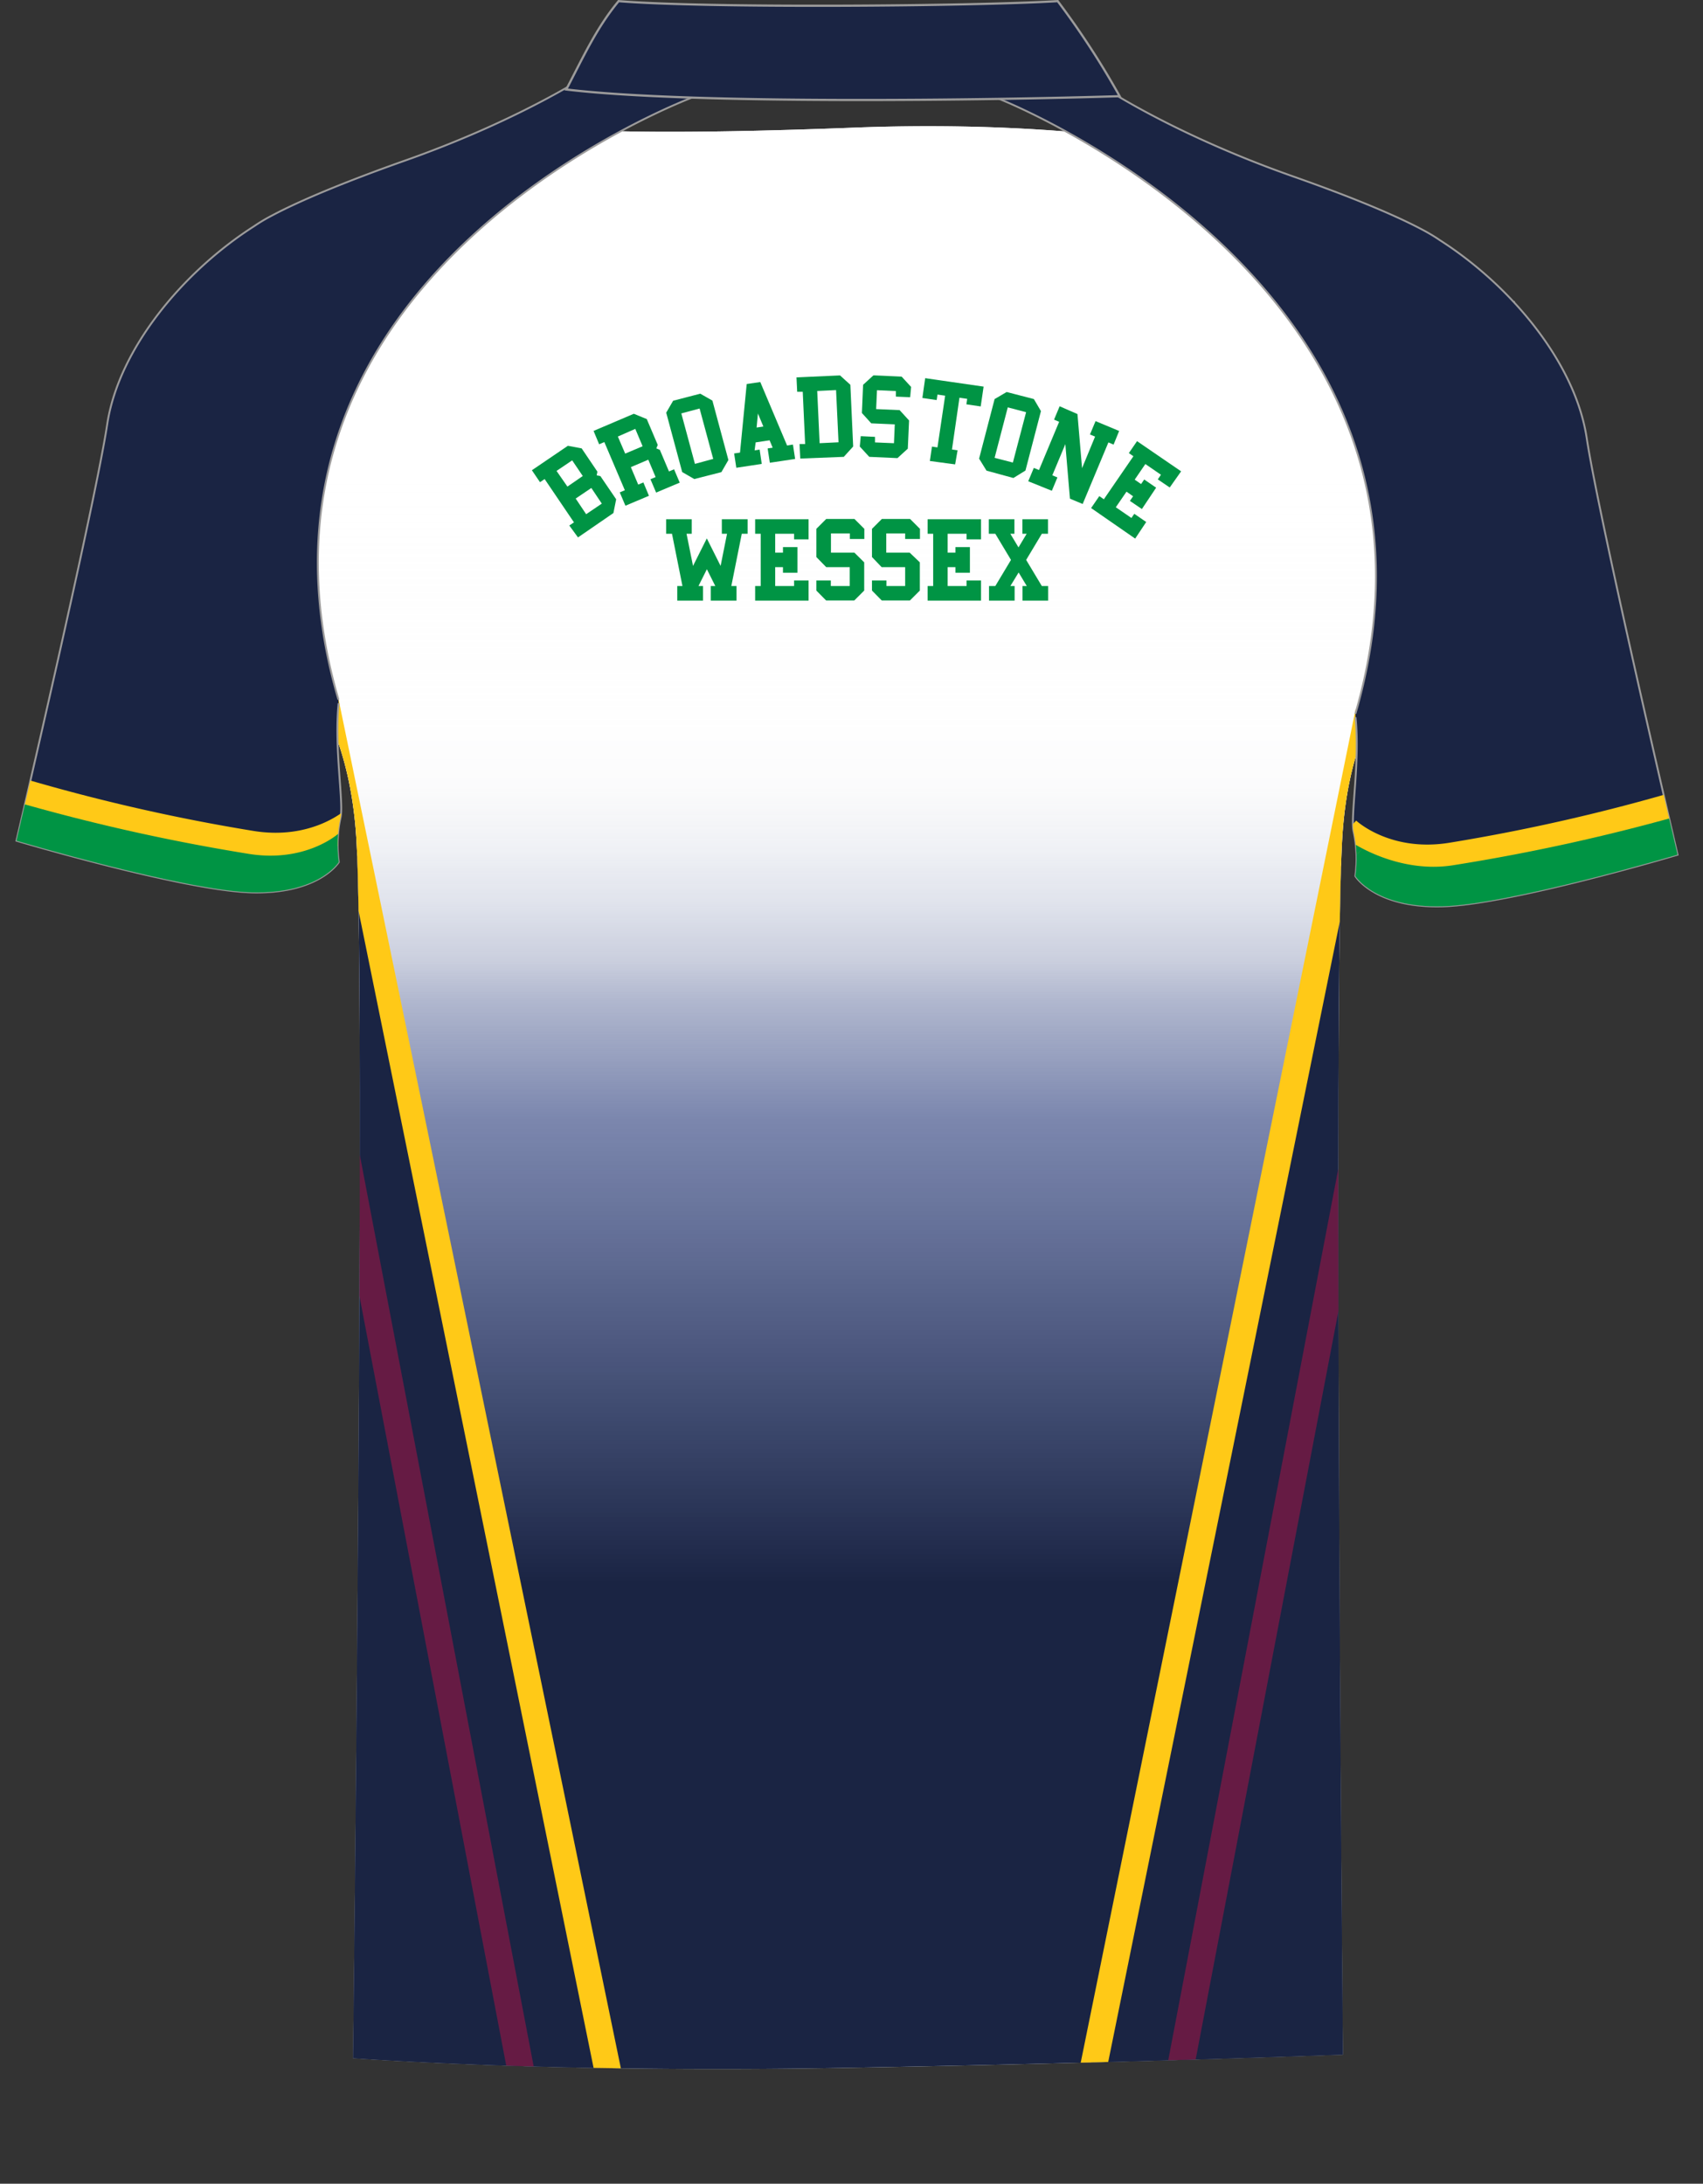 <svg xmlns="http://www.w3.org/2000/svg" xmlns:xlink="http://www.w3.org/1999/xlink" viewBox="0 0 254.07 325.78"><rect x="0" y="0" width="254.07" height="325.78" fill="#333333" stroke="none"/><defs><style>.cls-1,.cls-11{fill:none;}.cls-10,.cls-16,.cls-2,.cls-6{fill:#1a2443;}.cls-10,.cls-11,.cls-16,.cls-2{stroke:#9c9b9b;}.cls-10,.cls-11,.cls-16,.cls-17,.cls-2{stroke-miterlimit:10;}.cls-10,.cls-11,.cls-2{stroke-width:0.28px;}.cls-3{fill:#fff;}.cls-4{fill:url(#linear-gradient);}.cls-5{clip-path:url(#clip-path);}.cls-7{fill:#ffc917;}.cls-8{fill:#661b44;}.cls-9{clip-path:url(#clip-path-2);}.cls-10{stroke-dasharray:2.59 2.59;}.cls-12{clip-path:url(#clip-path-3);}.cls-13{clip-path:url(#clip-path-4);}.cls-14,.cls-17{fill:#009444;}.cls-15{clip-path:url(#clip-path-5);}.cls-16{stroke-width:0.33px;fill-rule:evenodd;}.cls-17{stroke:#009444;stroke-width:0.5px;}</style><linearGradient id="linear-gradient" x1="124.13" y1="18.83" x2="124.13" y2="308.72" gradientUnits="userSpaceOnUse"><stop offset="0.01" stop-color="#fff"/><stop offset="0.1" stop-color="#fff" stop-opacity="0.99"/><stop offset="0.18" stop-color="#fff" stop-opacity="0.94"/><stop offset="0.25" stop-color="#fefefe" stop-opacity="0.87"/><stop offset="0.31" stop-color="#fefefe" stop-opacity="0.8"/><stop offset="0.34" stop-color="#fafafb" stop-opacity="0.8"/><stop offset="0.37" stop-color="#eceef3" stop-opacity="0.78"/><stop offset="0.4" stop-color="#d6dae6" stop-opacity="0.76"/><stop offset="0.43" stop-color="#b7bdd2" stop-opacity="0.74"/><stop offset="0.45" stop-color="#8f99ba" stop-opacity="0.7"/><stop offset="0.48" stop-color="#5e6c9c" stop-opacity="0.65"/><stop offset="0.51" stop-color="#253879" stop-opacity="0.6"/><stop offset="0.51" stop-color="#243778" stop-opacity="0.6"/><stop offset="0.75" stop-color="#1a2443"/></linearGradient><clipPath id="clip-path" transform="translate(2.29)"><path class="cls-1" d="M86.74,19.44s9.85.71,38.24-.39c23.87-.93,39.53,1.39,39.53,1.39,13.74,8.61,50.62,19.11,59.21,24.58,0,0-2.36,37.26-7.2,47.42-6.19,3.65-17.15,10.22-18.55,32.39-1.41,22.4.09,181.69.09,181.69s-33.21,1.27-75.94,2-71.73-1.47-71.73-1.47,1.89-159.58.48-182-12.8-30.36-18.94-34c-1.12-2.81-2.44-7.17-4.31-15.8a100.44,100.44,0,0,1-2.86-31C33.34,38.9,73,28.05,86.74,19.44Z"/></clipPath><clipPath id="clip-path-2" transform="translate(2.29)"><path class="cls-2" d="M199.94,107c.69,6.63-.79,14.86-.28,17.06a19.19,19.19,0,0,1,.26,6.64s2.92,4.78,13,4.51,35.06-7.7,35.06-7.7-11.69-49.94-13.55-62.16c-1.71-11.27-11.34-22.76-21.88-29.5a26.14,26.14,0,0,0-2.67-1.6h0c-3-1.6-8.73-4.23-19.28-7.94-18.86-6.65-29.48-14.08-29.48-14.08l-8.32.68-6.11,1.81s71.81,28.06,53.23,91.77"/></clipPath><clipPath id="clip-path-3" transform="translate(2.29)"><path class="cls-2" d="M48.23,104.91c-.69,6.63.79,14.86.28,17.06a19.19,19.19,0,0,0-.26,6.64s-2.92,4.78-13,4.52S.17,125.42.17,125.42,11.86,75.48,13.71,63.27C15.43,52,25.06,40.5,35.6,33.76a25.46,25.46,0,0,1,2.66-1.59h0c3-1.6,8.72-4.24,19.27-8C76.4,17.58,87,10.14,87,10.14l8.65,3.57,5.78.66s-71.81,26.33-53.23,90"/></clipPath><clipPath id="clip-path-4" transform="translate(2.29)"><path class="cls-1" d="M48.23,104.91c-.69,6.63.79,14.86.28,17.06a19.19,19.19,0,0,0-.26,6.64s-2.92,4.78-13,4.52S.17,125.42.17,125.42,11.86,75.48,13.71,63.27C15.43,52,25.06,40.5,35.6,33.76a25.46,25.46,0,0,1,2.66-1.59h0c3-1.6,8.72-4.24,19.27-8C76.4,17.58,87,10.14,87,10.14L95,17l1.42,1.76S29.65,40.7,48.23,104.4"/></clipPath><clipPath id="clip-path-5" transform="translate(2.29)"><path class="cls-1" d="M199.94,107c.69,6.63-.79,14.86-.28,17.06a19.19,19.19,0,0,1,.26,6.64s2.92,4.78,13,4.51,35.06-7.7,35.06-7.7-11.69-49.94-13.55-62.16c-1.71-11.27-11.34-22.76-21.88-29.5a26.14,26.14,0,0,0-2.67-1.6h0c-3-1.6-8.73-4.23-19.28-7.94-18.86-6.65-29.48-14.08-29.48-14.08l-8,6.88-1.42,1.76s66.81,21.91,48.23,85.62"/></clipPath></defs><g id="Layer_2" data-name="Layer 2"><g id="Layer_1-2" data-name="Layer 1"><path class="cls-3" d="M86.74,19.44s9.85.71,38.24-.39c23.87-.93,39.53,1.39,39.53,1.39,13.74,8.61,50.62,19.11,59.21,24.58,0,0-2.36,37.26-7.2,47.42-6.19,3.65-17.15,10.22-18.55,32.39-1.41,22.4.09,181.69.09,181.69s-33.21,1.27-75.94,2-71.73-1.47-71.73-1.47,1.89-159.58.48-182-12.8-30.36-18.94-34c-1.12-2.81-2.44-7.17-4.31-15.8a100.44,100.44,0,0,1-2.86-31C33.34,38.9,73,28.05,86.74,19.44Z" transform="translate(2.29)"/><path class="cls-4" d="M86.74,19.44s9.85.71,38.24-.39c23.87-.93,39.53,1.39,39.53,1.39,13.74,8.61,50.62,19.11,59.21,24.58,0,0-2.36,37.26-7.2,47.42-6.19,3.65-17.15,10.22-18.55,32.39-1.41,22.4.09,181.69.09,181.69s-33.21,1.27-75.94,2-71.73-1.47-71.73-1.47,1.89-159.58.48-182-12.8-30.36-18.94-34c-1.12-2.81-2.44-7.17-4.31-15.8a100.44,100.44,0,0,1-2.86-31C33.34,38.9,73,28.05,86.74,19.44Z" transform="translate(2.29)"/><g class="cls-5"><path class="cls-6" d="M92.05,324.22,47.58,111.09l-26,.44V325.1S92.71,324.88,92.05,324.22Z" transform="translate(2.29)"/><polygon class="cls-7" points="90.5 318.06 47.29 105.36 50.52 104.37 94.42 317.26 90.5 318.06"/><rect class="cls-8" x="57.15" y="123.07" width="4" height="201.24" transform="translate(-38.57 15.04) rotate(-10.8)"/><path class="cls-6" d="M156.9,324.9l44.48-213.14,26,.44V325.78S156.24,325.56,156.9,324.9Z" transform="translate(2.29)"/><rect class="cls-7" x="71.8" y="210.59" width="217.04" height="4" transform="translate(-61.63 346.97) rotate(-78.52)"/><rect class="cls-8" x="89.12" y="222.97" width="201.24" height="4" transform="translate(-64.5 369.2) rotate(-79.2)"/></g><path class="cls-6" d="M199.94,107c.69,6.63-.79,14.86-.28,17.06a19.19,19.19,0,0,1,.26,6.64s2.92,4.78,13,4.51,35.06-7.7,35.06-7.7-11.69-49.94-13.55-62.16c-1.71-11.27-11.34-22.76-21.88-29.5a26.14,26.14,0,0,0-2.67-1.6h0c-3-1.6-8.73-4.23-19.28-7.94-18.86-6.65-29.48-14.08-29.48-14.08l-8.32.68-6.11,1.81s71.81,28.06,53.23,91.77" transform="translate(2.29)"/><g class="cls-9"><path class="cls-10" d="M199.69,126.09s2.86,4.78,12.76,4.51,34.39-7.7,34.39-7.7" transform="translate(2.29)"/><path class="cls-10" d="M199.49,123.56s3.3,4.8,13.2,4.54,33.52-7.65,33.52-7.65" transform="translate(2.29)"/></g><path class="cls-11" d="M199.94,107c.69,6.63-.79,14.86-.28,17.06a19.19,19.19,0,0,1,.26,6.64s2.92,4.78,13,4.51,35.06-7.7,35.06-7.7-11.69-49.94-13.55-62.16c-1.71-11.27-11.34-22.76-21.88-29.5a26.14,26.14,0,0,0-2.67-1.6h0c-3-1.6-8.73-4.23-19.28-7.94-18.86-6.65-29.48-14.08-29.48-14.08l-8.32.68-6.11,1.81s71.81,28.06,53.23,91.77" transform="translate(2.29)"/><path class="cls-6" d="M48.23,104.91c-.69,6.63.79,14.86.28,17.06a19.19,19.19,0,0,0-.26,6.64s-2.92,4.78-13,4.52S.17,125.42.17,125.42,11.86,75.48,13.71,63.27C15.43,52,25.06,40.5,35.6,33.76a25.46,25.46,0,0,1,2.66-1.59h0c3-1.6,8.72-4.24,19.27-8C76.4,17.58,87,10.14,87,10.14l8.65,3.57,5.78.66s-71.81,26.33-53.23,90" transform="translate(2.29)"/><g class="cls-12"><path class="cls-10" d="M48.48,124s-2.86,4.78-12.76,4.52-34.39-7.71-34.39-7.71" transform="translate(2.29)"/><path class="cls-10" d="M48.68,121.49s-3.3,4.81-13.2,4.54S2,118.38,2,118.38" transform="translate(2.29)"/></g><path class="cls-11" d="M48.23,104.91c-.69,6.63.79,14.86.28,17.06a19.19,19.19,0,0,0-.26,6.64s-2.92,4.78-13,4.52S.17,125.42.17,125.42,11.86,75.48,13.71,63.27C15.43,52,25.06,40.5,35.6,33.76a25.46,25.46,0,0,1,2.66-1.59h0c3-1.6,8.72-4.24,19.27-8C76.4,17.58,87,10.14,87,10.14l8.65,3.57,5.78.66s-71.81,26.33-53.23,90" transform="translate(2.29)"/><g class="cls-13"><path class="cls-7" d="M38.85,128.24a20.3,20.3,0,0,0,13.34-4.66l-2.74-2.92c-.21.19-5.26,4.74-14,3.29A281.45,281.45,0,0,1,1,116.08l-1.15,3.83a286.54,286.54,0,0,0,34.95,8A25.17,25.17,0,0,0,38.85,128.24Z" transform="translate(2.29)"/><path class="cls-14" d="M38.17,134.61a22.63,22.63,0,0,0,14.68-5l-4.73-5.16L50.49,127l-2.34-2.6c-.2.18-5,4.29-13.23,3A295.5,295.5,0,0,1-.33,119.5l-2,6.72a294.77,294.77,0,0,0,36.14,8A26.58,26.58,0,0,0,38.17,134.61Z" transform="translate(2.29)"/><path class="cls-1" d="M48.48,124s-2.86,4.78-12.76,4.52-34.39-7.71-34.39-7.71" transform="translate(2.29)"/><path class="cls-1" d="M48.68,121.49s-3.3,4.81-13.2,4.54S2,118.38,2,118.38" transform="translate(2.29)"/></g><g class="cls-15"><path class="cls-7" d="M210.64,130a20.31,20.31,0,0,1-13.34-4.66l2.74-2.92c.21.2,5.27,4.75,14,3.29a282.34,282.34,0,0,0,34.43-7.87l1.15,3.83a283.84,283.84,0,0,1-35,8A24.06,24.06,0,0,1,210.64,130Z" transform="translate(2.29)"/><path class="cls-14" d="M211.33,136.34a22.76,22.76,0,0,1-14.69-5l4.73-5.16L199,128.73l.16-3.22c.2.17,7.16,4.9,15.41,3.56a294.81,294.81,0,0,0,35.24-7.83l2,6.72a297,297,0,0,1-36.13,8A26.52,26.52,0,0,1,211.33,136.34Z" transform="translate(2.29)"/><path class="cls-1" d="M199.69,126.09s2.86,4.78,12.76,4.51,34.39-7.7,34.39-7.7" transform="translate(2.29)"/><path class="cls-1" d="M199.49,123.56s3.3,4.8,13.2,4.54,33.52-7.65,33.52-7.65" transform="translate(2.29)"/></g><path class="cls-16" d="M90,.17c13,1.07,52.84.76,65.51,0a124.09,124.09,0,0,1,9.24,14.18c-18.77.58-63.8,1.26-82.56-1C84.76,8.46,86.66,4.21,90,.17Z" transform="translate(2.29)"/><path class="cls-17" d="M84,79.83,83,78.46l.69-.46-4.66-6.88-.69.47-.93-1.37,5.08-3.45,1.85.35,2.23,3.3-.13.69.69.14,2.24,3.29L89,76.39ZM82.3,72.94,85,71.08l-1.86-2.75-2.75,1.86Zm2.79,4.12,2.75-1.86L86,72.45l-2.75,1.86Z" transform="translate(2.29)"/><path class="cls-17" d="M91.15,75.12l-.65-1.53.76-.32L88,65.62l-.77.33-.64-1.53L92.27,62l1.74.71,1.56,3.67-.27.65.66.27,1.42,3.36.76-.32.65,1.53-3.06,1.29-.65-1.53.77-.32-1.29-3.06L91.5,69.56l1.29,3.06.77-.32.64,1.53ZM90.85,68l3.06-1.29-1.29-3.06L89.56,65Z" transform="translate(2.29)"/><path class="cls-17" d="M101.33,71.2l-1.63-.94L97.37,61.6,98.3,60l3.85-1,1.63.93,2.33,8.66-.94,1.63Zm-.12-1.69,3.21-.87-2.16-8-3.21.86Z" transform="translate(2.29)"/><path class="cls-17" d="M107.77,69.5l-.25-1.64.82-.12,1-10.23,1.64-.24,4,9.47.82-.13.25,1.65-3.28.49-.25-1.64.82-.12-.66-1.58-2.46.37L110,67.49l.83-.13.24,1.64Zm2.86-8.83-.32,3.41,1.64-.25Z" transform="translate(2.29)"/><path class="cls-17" d="M117.34,68.15l-.08-1.66.83,0-.38-8.29-.83,0-.08-1.66,6.14-.28,1.39,1.26.41,9-1.26,1.39Zm2.41-1.77,3.32-.16-.39-8.29-3.31.16Z" transform="translate(2.29)"/><path class="cls-17" d="M126.35,65.33l1.65.08,0,.83,3.32.14.14-3.31-3.65-.16-1.26-1.39.17-4,1.39-1.27,4,.18,1.27,1.38L133.27,59l-1.65-.07,0-.83-3.31-.15-.15,3.32,3.65.16,1.27,1.39-.18,4-1.39,1.27-4-.18-1.27-1.38Z" transform="translate(2.29)"/><path class="cls-17" d="M136.72,68.56l.24-1.65.82.12L139,58.82l-1.64-.24-.12.82-1.64-.24.35-2.46,8.22,1.19-.36,2.46-1.64-.24.12-.82-1.65-.24-1.19,8.22.83.12L140,69Z" transform="translate(2.29)"/><path class="cls-17" d="M145.05,70l-1-1.62,2.26-8.68,1.62-.95,3.86,1,.95,1.62-2.26,8.67-1.62,1Zm.74-1.52,3.21.83,2.1-8-3.22-.84Z" transform="translate(2.29)"/><path class="cls-17" d="M151.44,71.66l.64-1.53.77.32,3.2-7.66-.76-.32.64-1.53,2.29,1,.76,8.95L161.41,65l-.76-.32.64-1.53,3.06,1.28L163.71,66l-.77-.33-3.84,9.19-1.53-.64-.76-9-2.43,5.82.76.32-.64,1.53Z" transform="translate(2.29)"/><path class="cls-17" d="M160.84,75.73l.94-1.37.68.47L167.15,68l-.68-.47.94-1.37,6.16,4.22-1.41,2-1.37-.93.47-.69-2.74-1.88-1.87,2.74,1.36.94.47-.68,1.37.94L168,75.59l-1.37-.93.47-.69L165.71,73l-1.88,2.74,2.74,1.88L167,77l1.37.94L167,80Z" transform="translate(2.29)"/><path class="cls-17" d="M97.34,79.38V77.72h3.32v1.66h-.83L101,85.19l2.16-4.31,2.16,4.31,1.16-5.81h-.83V77.72H109v1.66h-.83l-1.66,8.3h.83v1.67H104V87.68h.83l-1.66-3.32-1.66,3.32h.83v1.67H99V87.68h.83l-1.66-8.3Z" transform="translate(2.29)"/><path class="cls-17" d="M110.62,89.35V87.68h.83v-8.3h-.83V77.72h7.47v2.49h-1.66v-.83h-3.32V82.7h1.66v-.83h1.66v3.32h-1.66v-.83h-1.66v3.32h3.32v-.83h1.66v2.5Z" transform="translate(2.29)"/><path class="cls-17" d="M119.75,86.85h1.66v.83h3.32V84.36h-3.65L119.75,83v-4l1.33-1.33h4l1.33,1.33v1.16h-1.66v-.83h-3.32V82.7h3.65L126.39,84v4l-1.33,1.33h-4L119.75,88Z" transform="translate(2.29)"/><path class="cls-17" d="M128.05,86.85h1.66v.83H133V84.36h-3.65L128.05,83v-4l1.33-1.33h4l1.33,1.33v1.16H133v-.83h-3.32V82.7h3.65L134.69,84v4l-1.33,1.33h-4L128.05,88Z" transform="translate(2.29)"/><path class="cls-17" d="M136.35,89.35V87.68h.83v-8.3h-.83V77.72h7.47v2.49h-1.66v-.83h-3.32V82.7h1.66v-.83h1.66v3.32H140.5v-.83h-1.66v3.32h3.32v-.83h1.66v2.5Z" transform="translate(2.29)"/><path class="cls-17" d="M145.48,79.38V77.72h3.32v1.66H148l1.66,2.77,1.66-2.77h-.83V77.72h3.32v1.66H153l-2.49,4.15L153,87.68h.83v1.67h-3.32V87.68h.83l-1.66-2.76L148,87.68h.83v1.67h-3.32V87.68h.83l2.49-4.15-2.49-4.15Z" transform="translate(2.29)"/></g></g></svg>